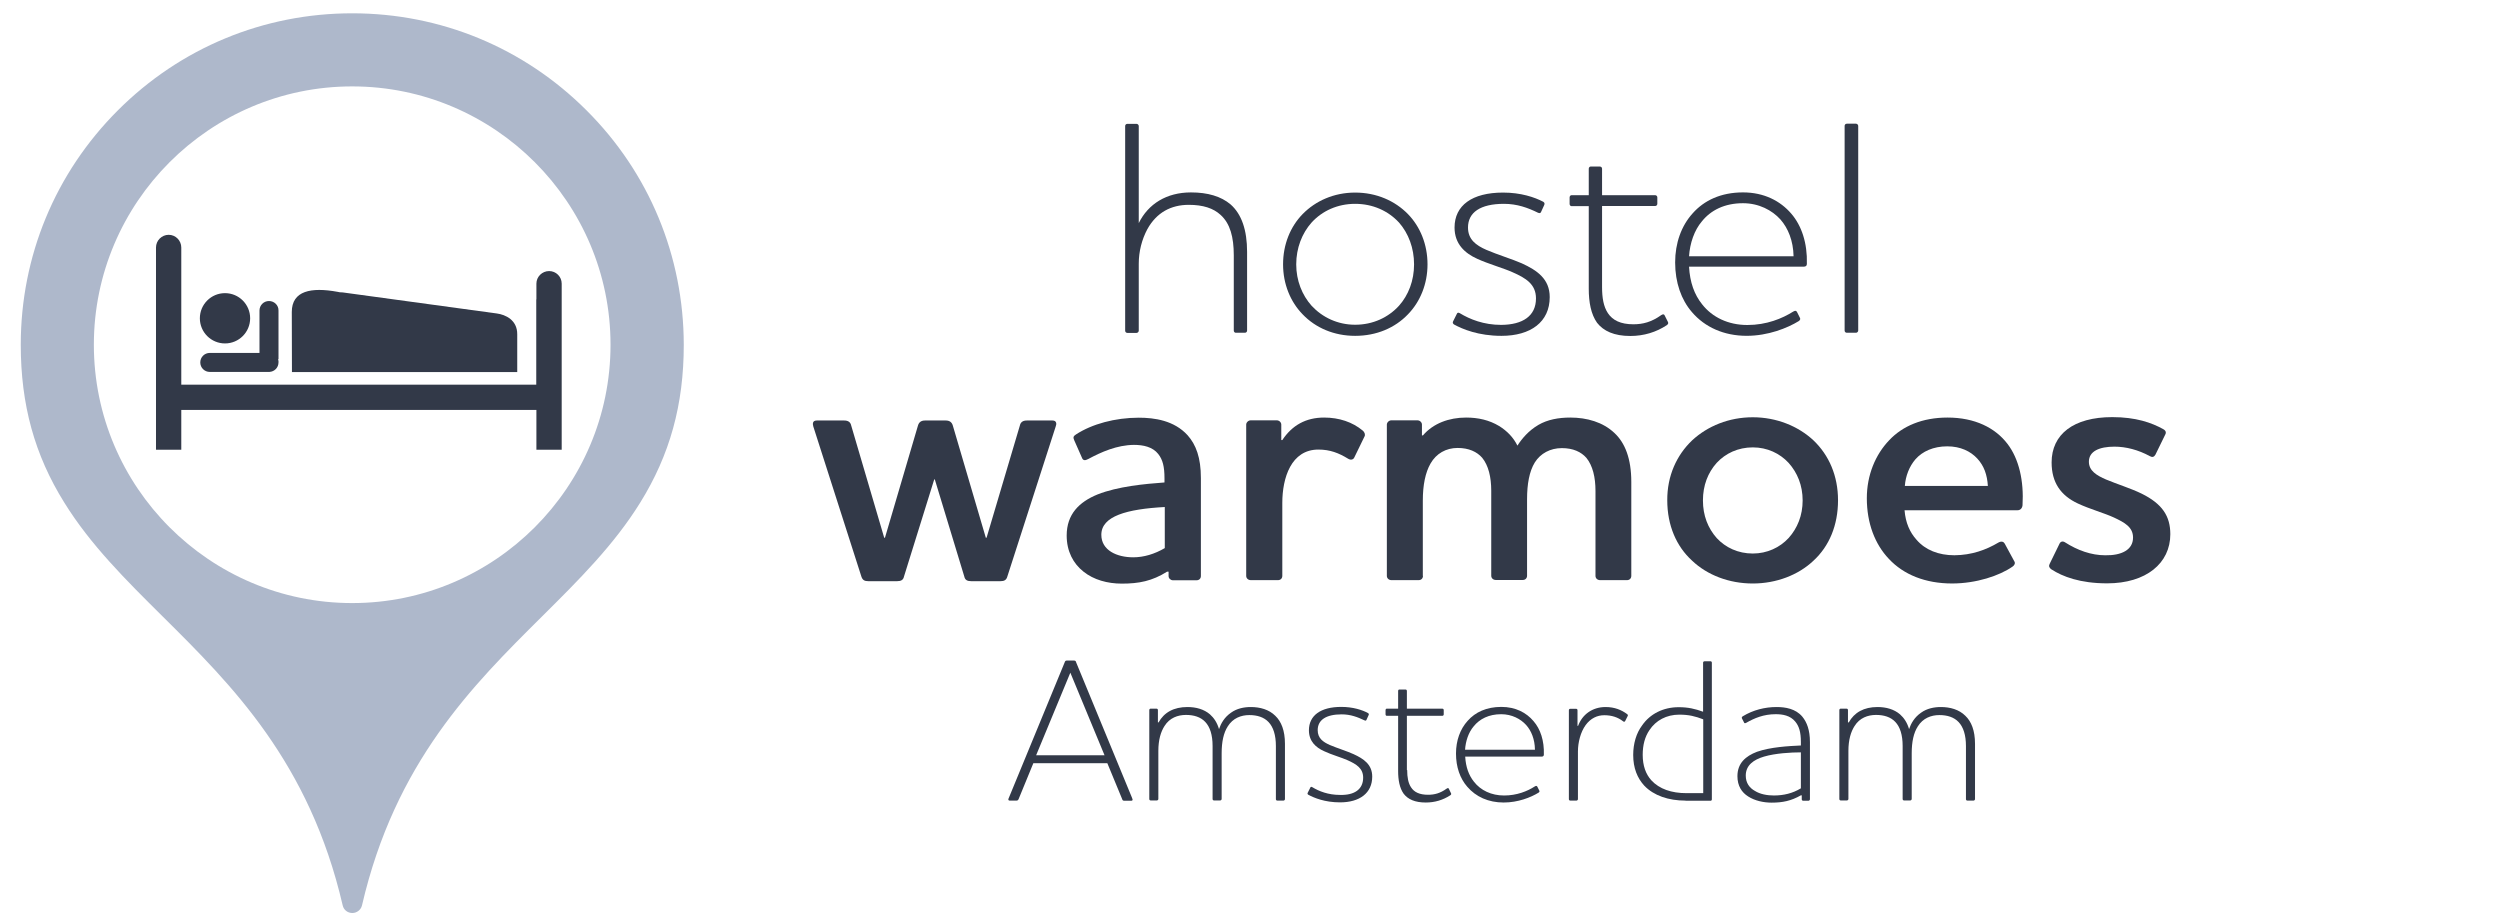 <svg width="171" height="63" viewBox="0 0 171 63" fill="none" xmlns="http://www.w3.org/2000/svg">
<g clip-path="url(#clip0_876_8466)">
<path d="M15.39 20.051C16.34 20.051 17.11 20.821 17.11 21.771C17.11 22.721 16.34 23.491 15.39 23.491C14.44 23.491 13.67 22.721 13.67 21.771C13.67 20.821 14.44 20.051 15.39 20.051Z" fill="#323948"/>
<path d="M18.399 20.59C18.039 20.59 17.749 20.88 17.749 21.24V24.14H14.349C13.989 24.14 13.699 24.43 13.699 24.79C13.699 25.15 13.989 25.44 14.349 25.44H18.189H18.399C18.409 25.44 18.419 25.44 18.429 25.44C18.779 25.42 19.049 25.14 19.049 24.79V24.69C19.039 24.65 19.029 24.61 19.019 24.57H19.049V21.24C19.059 20.88 18.759 20.59 18.399 20.59Z" fill="#323948"/>
<path d="M33.979 21.441L23.439 20.001C23.369 19.991 23.299 19.991 23.239 19.991C23.149 19.971 23.089 19.961 23.089 19.961C21.289 19.631 19.959 19.881 19.959 21.341C19.959 22.921 19.969 25.451 19.969 25.451H35.379V22.871C35.389 21.891 34.579 21.521 33.979 21.441Z" fill="#323948"/>
<path d="M36.68 20.48V26.311H12.4V20.48V16.93C12.4 16.451 12.01 16.061 11.54 16.061C11.06 16.061 10.67 16.451 10.67 16.93V20.48V29.081V30.761H12.4V29.081V28.041H36.69V29.081V30.761H38.42V29.081V20.48V19.401C38.42 18.921 38.03 18.541 37.56 18.541C37.08 18.541 36.69 18.93 36.69 19.401V20.48H36.68Z" fill="#323948"/>
<path d="M40.12 7.55C35.84 3.27 30.15 0.91 24.09 0.91C18.03 0.91 12.34 3.27 8.06 7.55C3.78 11.83 1.42 17.52 1.42 23.58C1.42 27.67 2.36 31.11 4.4 34.38C6.19 37.27 8.6 39.66 11.15 42.19C15.85 46.85 21.17 52.14 23.44 61.93C23.51 62.24 23.78 62.45 24.1 62.45C24.41 62.45 24.69 62.23 24.76 61.93C27.03 52.13 32.36 46.85 37.05 42.19C39.6 39.66 42 37.27 43.79 34.38C45.82 31.11 46.77 27.68 46.77 23.58C46.76 17.52 44.41 11.83 40.12 7.55ZM24.09 41.25C14.35 41.25 6.42 33.33 6.42 23.58C6.42 13.84 14.35 5.91 24.09 5.91C33.83 5.91 41.76 13.84 41.76 23.58C41.76 33.32 33.83 41.25 24.09 41.25Z" fill="#AEB8CB"/>
<path d="M77.891 15.261C78.541 13.941 79.801 13.161 81.461 13.161C82.611 13.161 83.521 13.431 84.171 13.981C84.931 14.651 85.301 15.741 85.301 17.231V22.611C85.301 22.691 85.241 22.761 85.151 22.761H84.521C84.461 22.761 84.391 22.701 84.391 22.611V17.471C84.391 16.211 84.141 15.291 83.491 14.701C82.991 14.241 82.291 14.011 81.311 14.011C80.091 14.011 79.111 14.541 78.481 15.671C78.101 16.381 77.891 17.201 77.891 18.041V22.621C77.891 22.701 77.811 22.771 77.741 22.771H77.111C77.031 22.771 76.961 22.711 76.961 22.621V8.621C76.961 8.541 77.021 8.471 77.111 8.471H77.741C77.801 8.471 77.891 8.531 77.891 8.621V15.261Z" fill="#323948"/>
<path d="M89.102 14.642C89.982 13.742 91.242 13.172 92.692 13.172C94.162 13.172 95.422 13.742 96.302 14.642C97.142 15.502 97.642 16.722 97.642 18.082C97.642 19.422 97.142 20.642 96.302 21.502C95.422 22.422 94.162 22.972 92.692 22.972C91.242 22.972 89.982 22.422 89.102 21.502C88.262 20.642 87.762 19.422 87.762 18.082C87.762 16.712 88.262 15.502 89.102 14.642ZM89.712 20.912C90.452 21.712 91.502 22.212 92.692 22.212C93.912 22.212 94.962 21.712 95.692 20.912C96.342 20.182 96.722 19.192 96.722 18.082C96.722 16.972 96.342 15.962 95.692 15.222C94.952 14.422 93.902 13.942 92.692 13.942C91.492 13.942 90.442 14.422 89.712 15.222C89.062 15.952 88.662 16.962 88.662 18.082C88.662 19.192 89.062 20.182 89.712 20.912Z" fill="#323948"/>
<path d="M105.061 20.412C105.061 19.442 104.371 19.022 103.461 18.622C102.871 18.352 101.801 18.052 101.041 17.702C100.201 17.322 99.491 16.692 99.491 15.562C99.491 14.052 100.691 13.172 102.811 13.172C104.031 13.172 104.971 13.492 105.561 13.802C105.661 13.862 105.661 13.952 105.621 14.032L105.411 14.492C105.371 14.592 105.311 14.592 105.201 14.552C104.511 14.212 103.771 13.942 102.871 13.942C101.251 13.942 100.411 14.532 100.411 15.562C100.411 16.382 100.961 16.782 101.671 17.092C102.411 17.412 103.481 17.742 104.091 18.012C105.141 18.492 106.001 19.082 106.001 20.322C106.001 22.022 104.701 22.972 102.701 22.972C101.121 22.972 100.031 22.512 99.451 22.192C99.371 22.132 99.351 22.062 99.391 21.982L99.641 21.482C99.681 21.382 99.741 21.362 99.851 21.422C100.541 21.842 101.491 22.222 102.681 22.222C104.161 22.212 105.061 21.612 105.061 20.412Z" fill="#323948"/>
<path d="M109.581 19.631C109.581 20.371 109.681 20.971 109.981 21.421C110.301 21.901 110.841 22.181 111.721 22.181C112.371 22.181 112.961 22.031 113.631 21.551C113.761 21.471 113.821 21.491 113.861 21.571L114.091 22.031C114.131 22.111 114.091 22.181 114.011 22.241C113.281 22.721 112.441 22.981 111.511 22.981C110.401 22.981 109.681 22.641 109.241 22.081C108.821 21.491 108.671 20.671 108.671 19.751V14.101H107.491C107.431 14.101 107.361 14.041 107.361 13.951V13.501C107.361 13.421 107.421 13.351 107.491 13.351H108.671V11.541C108.671 11.461 108.731 11.391 108.801 11.391H109.431C109.511 11.391 109.581 11.451 109.581 11.541V13.351H113.211C113.291 13.351 113.361 13.411 113.361 13.501V13.941C113.361 14.021 113.301 14.091 113.211 14.091H109.581V19.631Z" fill="#323948"/>
<path d="M122.66 21.31C122.81 21.23 122.85 21.25 122.91 21.33L123.12 21.75C123.16 21.83 123.12 21.9 123.04 21.96C122.26 22.44 120.94 22.97 119.47 22.97C117.92 22.97 116.61 22.38 115.73 21.35C115 20.51 114.58 19.33 114.58 17.95C114.58 16.63 115 15.45 115.78 14.59C116.56 13.71 117.71 13.16 119.22 13.16C120.67 13.16 121.78 13.75 122.52 14.61C123.23 15.43 123.63 16.63 123.59 18.05C123.59 18.18 123.51 18.24 123.38 18.24H115.53C115.59 19.31 115.89 20.15 116.43 20.82C117.12 21.7 118.21 22.23 119.52 22.23C120.83 22.23 121.9 21.79 122.66 21.31ZM122.68 17.53C122.66 16.46 122.3 15.6 121.78 15.01C121.21 14.38 120.31 13.9 119.22 13.9C117.96 13.9 117.02 14.38 116.41 15.14C115.89 15.75 115.59 16.63 115.53 17.53H122.68Z" fill="#323948"/>
<path d="M126.322 8.461H126.952C127.012 8.461 127.102 8.521 127.102 8.611V22.611C127.102 22.691 127.022 22.761 126.952 22.761H126.322C126.242 22.761 126.172 22.701 126.172 22.611V8.611C126.172 8.531 126.232 8.461 126.322 8.461Z" fill="#323948"/>
<path d="M61.831 39.442C61.781 39.682 61.611 39.752 61.37 39.752H59.38C59.141 39.752 59.001 39.682 58.92 39.442L55.63 29.172C55.581 29.002 55.56 28.762 55.87 28.762H57.74C58.001 28.762 58.17 28.862 58.221 29.102L60.48 36.782H60.531L62.791 29.102C62.861 28.862 63.031 28.762 63.27 28.762H64.691C64.93 28.762 65.1 28.862 65.171 29.102L67.43 36.782H67.481L69.76 29.102C69.811 28.862 69.981 28.762 70.24 28.762H71.99C72.281 28.762 72.281 29.002 72.21 29.172L68.9 39.442C68.831 39.682 68.68 39.752 68.441 39.752H66.421C66.18 39.752 66.01 39.682 65.96 39.442L63.941 32.792H63.901L61.831 39.442Z" fill="#323948"/>
<path d="M74.431 31.4C74.211 31.52 74.071 31.5 74.001 31.3L73.471 30.1C73.401 29.93 73.401 29.84 73.591 29.72C74.691 29 76.281 28.57 77.891 28.57C78.971 28.57 80.311 28.76 81.231 29.77C81.811 30.42 82.141 31.31 82.141 32.7V39.4C82.141 39.57 82.021 39.69 81.851 39.69H80.221C80.081 39.69 79.931 39.57 79.931 39.4V39.1H79.831C78.801 39.75 77.891 39.92 76.731 39.92C75.751 39.92 74.811 39.66 74.111 39.1C73.411 38.55 72.961 37.71 72.961 36.63C72.961 35.17 73.821 34.33 75.071 33.82C76.461 33.27 78.291 33.1 79.651 33V32.71C79.651 31.92 79.531 31.44 79.221 31.05C78.841 30.57 78.211 30.43 77.561 30.43C76.401 30.44 75.321 30.92 74.431 31.4ZM79.671 37.49V34.68C77.081 34.82 75.331 35.3 75.331 36.58C75.331 37.64 76.391 38.12 77.511 38.12C78.231 38.12 78.971 37.9 79.671 37.49Z" fill="#323948"/>
<path d="M87.71 34.401V39.391C87.71 39.56 87.59 39.681 87.42 39.681H85.55C85.38 39.681 85.24 39.56 85.24 39.391V29.041C85.24 28.901 85.38 28.75 85.55 28.75H87.33C87.5 28.75 87.64 28.89 87.64 29.041V30.101H87.71C88.38 29.09 89.32 28.561 90.57 28.561C91.6 28.561 92.51 28.87 93.21 29.451C93.35 29.57 93.4 29.741 93.33 29.86L92.63 31.3C92.56 31.441 92.39 31.491 92.2 31.37C91.58 30.991 90.98 30.75 90.18 30.75C88.31 30.75 87.71 32.691 87.71 34.401Z" fill="#323948"/>
<path d="M97.331 39.391C97.331 39.56 97.211 39.681 97.041 39.681H95.171C95.001 39.681 94.861 39.56 94.861 39.391V29.041C94.861 28.901 95.001 28.75 95.171 28.75H96.951C97.121 28.75 97.261 28.89 97.261 29.041V29.78H97.331C98.031 28.96 99.111 28.561 100.281 28.561C101.101 28.561 101.861 28.73 102.541 29.14C103.091 29.48 103.521 29.93 103.791 30.48C104.101 30 104.561 29.451 105.231 29.061C105.851 28.701 106.601 28.561 107.411 28.561C108.541 28.561 109.641 28.87 110.431 29.62C111.151 30.291 111.581 31.37 111.581 32.961V39.391C111.581 39.56 111.461 39.681 111.291 39.681H109.441C109.271 39.681 109.131 39.56 109.131 39.391V33.581C109.131 32.641 108.941 31.851 108.511 31.32C108.151 30.91 107.601 30.651 106.831 30.651C106.041 30.651 105.371 31.011 104.981 31.631C104.601 32.251 104.451 33.12 104.451 34.151V39.38C104.451 39.55 104.331 39.67 104.161 39.67H102.311C102.141 39.67 102.001 39.55 102.001 39.38V33.571C102.001 32.63 101.811 31.84 101.381 31.311C101.021 30.901 100.471 30.64 99.701 30.64C98.911 30.64 98.241 31.02 97.851 31.701C97.491 32.321 97.321 33.191 97.321 34.24V39.391H97.331Z" fill="#323948"/>
<path d="M115.741 30.121C116.801 29.141 118.261 28.541 119.891 28.541C121.501 28.541 122.991 29.141 124.041 30.121C125.101 31.131 125.721 32.541 125.721 34.221C125.721 35.921 125.121 37.361 124.041 38.351C123.011 39.331 121.501 39.911 119.891 39.911C118.261 39.911 116.771 39.331 115.741 38.351C114.661 37.371 114.041 35.931 114.041 34.221C114.031 32.551 114.681 31.131 115.741 30.121ZM117.421 36.801C118.021 37.451 118.881 37.861 119.891 37.861C120.871 37.861 121.741 37.451 122.341 36.801C122.941 36.131 123.301 35.261 123.301 34.231C123.301 33.201 122.941 32.331 122.341 31.661C121.741 31.011 120.881 30.601 119.891 30.601C118.881 30.601 118.021 31.011 117.421 31.661C116.821 32.331 116.481 33.201 116.481 34.231C116.481 35.261 116.821 36.121 117.421 36.801Z" fill="#323948"/>
<path d="M136.691 37.111C136.911 36.99 137.051 37.06 137.121 37.181L137.771 38.38C137.871 38.52 137.791 38.67 137.651 38.761C136.761 39.38 135.181 39.91 133.521 39.91C131.701 39.91 130.211 39.31 129.201 38.23C128.241 37.221 127.691 35.781 127.691 34.081C127.691 32.501 128.271 31.101 129.231 30.101C130.141 29.14 131.491 28.561 133.211 28.561C135.081 28.561 136.471 29.261 137.311 30.36C138.101 31.39 138.441 32.901 138.341 34.56C138.321 34.751 138.201 34.901 138.001 34.901H130.271C130.341 35.761 130.631 36.41 131.091 36.92C131.691 37.62 132.601 37.98 133.681 37.98C134.861 37.971 135.851 37.611 136.691 37.111ZM135.971 33.24C135.921 32.471 135.711 31.87 135.251 31.37C134.791 30.87 134.101 30.53 133.191 30.53C132.251 30.53 131.491 30.87 131.011 31.421C130.601 31.901 130.341 32.55 130.291 33.24H135.971Z" fill="#323948"/>
<path d="M145.9 36.771C145.9 36.051 145.32 35.741 144.6 35.401C143.93 35.091 142.94 34.821 142.13 34.441C140.95 33.891 140.33 33.001 140.33 31.631C140.33 29.711 141.82 28.531 144.48 28.531C146.09 28.531 147.17 28.911 147.96 29.351C148.15 29.451 148.18 29.591 148.1 29.731L147.43 31.101C147.33 31.271 147.21 31.291 147.05 31.201C146.26 30.771 145.42 30.551 144.63 30.551C143.6 30.551 142.88 30.861 142.88 31.581C142.88 32.201 143.41 32.521 144.06 32.801C144.8 33.111 145.74 33.401 146.48 33.761C147.9 34.461 148.45 35.301 148.45 36.541C148.45 38.531 146.79 39.901 144.13 39.901C142.28 39.901 141.08 39.441 140.31 38.941C140.17 38.841 140.12 38.721 140.19 38.581L140.86 37.211C140.93 37.041 141.08 36.991 141.24 37.091C142.1 37.641 143.04 37.981 144 37.981C145.11 38.001 145.9 37.611 145.9 36.771Z" fill="#323948"/>
<path d="M69.671 54.662C69.641 54.722 69.601 54.762 69.531 54.762H69.071C69.011 54.762 68.971 54.732 68.971 54.692C68.971 54.662 68.971 54.632 69.001 54.582L72.821 45.312C72.851 45.212 72.891 45.182 72.971 45.182H73.461C73.541 45.182 73.591 45.212 73.611 45.312L77.431 54.572C77.441 54.612 77.471 54.672 77.471 54.702C77.471 54.742 77.431 54.772 77.371 54.772H76.901C76.821 54.772 76.771 54.732 76.761 54.672L75.741 52.202H70.681L69.671 54.662ZM73.211 46.012L70.871 51.662H75.551L73.211 46.012Z" fill="#323948"/>
<path d="M79.241 49.421C79.621 48.731 80.281 48.361 81.221 48.361C81.811 48.361 82.351 48.511 82.761 48.861C83.041 49.111 83.251 49.431 83.381 49.871C83.511 49.491 83.741 49.061 84.211 48.741C84.601 48.461 85.091 48.361 85.551 48.361C86.191 48.361 86.801 48.531 87.231 48.961C87.641 49.351 87.891 49.971 87.891 50.881V54.661C87.891 54.721 87.831 54.761 87.791 54.761H87.371C87.311 54.761 87.271 54.721 87.271 54.661V51.031C87.271 50.271 87.091 49.731 86.771 49.391C86.451 49.051 85.991 48.911 85.451 48.911C84.891 48.911 84.331 49.121 83.981 49.681C83.691 50.131 83.561 50.741 83.561 51.531V54.651C83.561 54.711 83.501 54.751 83.461 54.751H83.041C82.981 54.751 82.941 54.711 82.941 54.651V51.021C82.941 50.261 82.761 49.721 82.441 49.381C82.121 49.041 81.661 48.901 81.121 48.901C80.561 48.901 80.001 49.101 79.651 49.661C79.401 50.051 79.231 50.601 79.231 51.361V54.651C79.231 54.711 79.171 54.751 79.131 54.751H78.711C78.651 54.751 78.611 54.711 78.611 54.651V48.571C78.611 48.511 78.651 48.471 78.711 48.471H79.101C79.161 48.471 79.201 48.511 79.201 48.571V49.411H79.241V49.421Z" fill="#323948"/>
<path d="M93.24 53.192C93.24 52.552 92.78 52.272 92.18 52.002C91.79 51.822 91.07 51.622 90.57 51.382C90.01 51.132 89.53 50.712 89.53 49.952C89.53 48.942 90.33 48.352 91.74 48.352C92.55 48.352 93.18 48.562 93.57 48.772C93.64 48.812 93.64 48.872 93.61 48.922L93.47 49.232C93.44 49.302 93.4 49.302 93.33 49.272C92.87 49.052 92.38 48.862 91.77 48.862C90.69 48.862 90.13 49.252 90.13 49.942C90.13 50.492 90.49 50.752 90.97 50.962C91.46 51.172 92.17 51.392 92.58 51.582C93.28 51.902 93.86 52.292 93.86 53.122C93.86 54.252 92.99 54.882 91.66 54.882C90.61 54.882 89.88 54.572 89.49 54.362C89.43 54.322 89.42 54.282 89.45 54.222L89.62 53.882C89.65 53.812 89.69 53.802 89.76 53.842C90.22 54.122 90.85 54.372 91.65 54.372C92.64 54.402 93.24 53.992 93.24 53.192Z" fill="#323948"/>
<path d="M96.251 52.672C96.251 53.162 96.322 53.572 96.522 53.862C96.731 54.182 97.091 54.362 97.681 54.362C98.112 54.362 98.511 54.262 98.951 53.942C99.031 53.882 99.082 53.902 99.102 53.952L99.251 54.262C99.281 54.322 99.251 54.362 99.192 54.402C98.701 54.722 98.141 54.892 97.522 54.892C96.781 54.892 96.302 54.672 96.011 54.292C95.731 53.902 95.632 53.352 95.632 52.732V48.962H94.852C94.811 48.962 94.772 48.922 94.772 48.862V48.572C94.772 48.512 94.811 48.472 94.852 48.472H95.632V47.262C95.632 47.202 95.671 47.162 95.712 47.162H96.132C96.192 47.162 96.231 47.202 96.231 47.262V48.472H98.651C98.712 48.472 98.751 48.512 98.751 48.572V48.862C98.751 48.922 98.712 48.962 98.651 48.962H96.231V52.672H96.251Z" fill="#323948"/>
<path d="M104.98 53.792C105.08 53.732 105.11 53.752 105.15 53.802L105.29 54.082C105.32 54.142 105.29 54.182 105.23 54.222C104.71 54.542 103.83 54.892 102.85 54.892C101.81 54.892 100.95 54.502 100.36 53.812C99.87 53.252 99.59 52.472 99.59 51.542C99.59 50.662 99.87 49.872 100.39 49.302C100.91 48.712 101.68 48.352 102.69 48.352C103.66 48.352 104.4 48.742 104.89 49.322C105.37 49.872 105.63 50.662 105.6 51.622C105.6 51.702 105.54 51.752 105.46 51.752H100.22C100.26 52.462 100.46 53.022 100.82 53.472C101.28 54.062 102.01 54.412 102.88 54.412C103.75 54.412 104.47 54.122 104.98 53.792ZM104.99 51.272C104.98 50.562 104.74 49.982 104.39 49.592C104.01 49.172 103.41 48.852 102.68 48.852C101.84 48.852 101.21 49.172 100.8 49.682C100.45 50.092 100.25 50.682 100.21 51.282H104.99V51.272Z" fill="#323948"/>
<path d="M108.461 49.591C108.111 50.071 107.931 50.781 107.931 51.401V54.661C107.931 54.721 107.871 54.761 107.831 54.761H107.411C107.351 54.761 107.311 54.721 107.311 54.661V48.581C107.311 48.521 107.351 48.481 107.411 48.481H107.801C107.861 48.481 107.901 48.521 107.901 48.581V49.651H107.941C108.221 48.881 108.911 48.361 109.821 48.361C110.441 48.361 110.911 48.561 111.291 48.841C111.351 48.881 111.361 48.941 111.331 48.981L111.161 49.321C111.131 49.381 111.061 49.381 111.011 49.331C110.661 49.061 110.241 48.921 109.731 48.921C109.251 48.921 108.801 49.131 108.461 49.591Z" fill="#323948"/>
<path d="M115.291 54.762C114.131 54.762 113.121 54.422 112.471 53.742C111.991 53.222 111.711 52.532 111.711 51.642C111.711 50.862 111.921 50.142 112.331 49.602C112.861 48.842 113.751 48.372 114.821 48.372C115.461 48.372 115.941 48.482 116.491 48.682V45.332C116.491 45.272 116.531 45.232 116.591 45.232H117.011C117.051 45.232 117.091 45.272 117.091 45.332V54.672C117.091 54.732 117.051 54.772 117.011 54.772H115.291V54.762ZM116.501 54.262V49.202C115.951 48.992 115.521 48.882 114.861 48.882C113.991 48.882 113.261 49.272 112.821 49.942C112.511 50.392 112.361 50.962 112.361 51.632C112.361 52.372 112.571 52.952 112.951 53.372C113.501 53.972 114.341 54.252 115.351 54.252H116.501V54.262Z" fill="#323948"/>
<path d="M119.44 49.441C119.36 49.481 119.31 49.481 119.29 49.411L119.15 49.141C119.12 49.071 119.15 49.031 119.21 48.991C119.92 48.561 120.72 48.361 121.52 48.361C122.11 48.361 122.82 48.471 123.28 49.021C123.59 49.401 123.8 49.931 123.8 50.761V54.671C123.8 54.731 123.74 54.771 123.7 54.771H123.34C123.28 54.771 123.24 54.731 123.24 54.671V54.401H123.18C122.51 54.781 121.93 54.901 121.18 54.901C120.63 54.901 120.03 54.771 119.58 54.481C119.13 54.201 118.84 53.751 118.84 53.091C118.84 52.211 119.39 51.721 120.18 51.421C121.1 51.101 122.3 51.031 123.18 50.991V50.751C123.18 50.061 123.05 49.661 122.79 49.351C122.45 48.941 121.94 48.851 121.46 48.851C120.63 48.851 120 49.121 119.44 49.441ZM123.18 53.921V51.461C122.51 51.461 121.44 51.521 120.66 51.751C119.95 51.961 119.41 52.341 119.41 53.051C119.41 53.551 119.66 53.891 120.04 54.101C120.39 54.321 120.87 54.411 121.33 54.411C122.01 54.411 122.62 54.261 123.18 53.921Z" fill="#323948"/>
<path d="M126.451 49.421C126.831 48.731 127.491 48.361 128.421 48.361C129.011 48.361 129.551 48.511 129.961 48.861C130.241 49.111 130.451 49.431 130.581 49.871C130.711 49.491 130.941 49.061 131.411 48.741C131.801 48.461 132.291 48.361 132.751 48.361C133.391 48.361 134.001 48.531 134.431 48.961C134.841 49.351 135.091 49.971 135.091 50.881V54.661C135.091 54.721 135.031 54.761 134.991 54.761H134.571C134.511 54.761 134.471 54.721 134.471 54.661V51.031C134.471 50.271 134.291 49.731 133.971 49.391C133.651 49.051 133.191 48.911 132.651 48.911C132.091 48.911 131.531 49.121 131.181 49.681C130.891 50.131 130.761 50.741 130.761 51.531V54.651C130.761 54.711 130.701 54.751 130.661 54.751H130.241C130.181 54.751 130.141 54.711 130.141 54.651V51.021C130.141 50.261 129.961 49.721 129.641 49.381C129.321 49.041 128.861 48.901 128.321 48.901C127.761 48.901 127.201 49.101 126.851 49.661C126.601 50.051 126.431 50.601 126.431 51.361V54.651C126.431 54.711 126.371 54.751 126.331 54.751H125.911C125.851 54.751 125.811 54.711 125.811 54.651V48.571C125.811 48.511 125.851 48.471 125.911 48.471H126.301C126.361 48.471 126.401 48.511 126.401 48.571V49.411H126.451V49.421Z" fill="#323948"/>
</g>
<defs>
<clipPath id="clip0_876_8466">
<rect width="170.08" height="62.36" fill="white" transform="translate(0 0.5)"/>
</clipPath>
</defs>
</svg>
